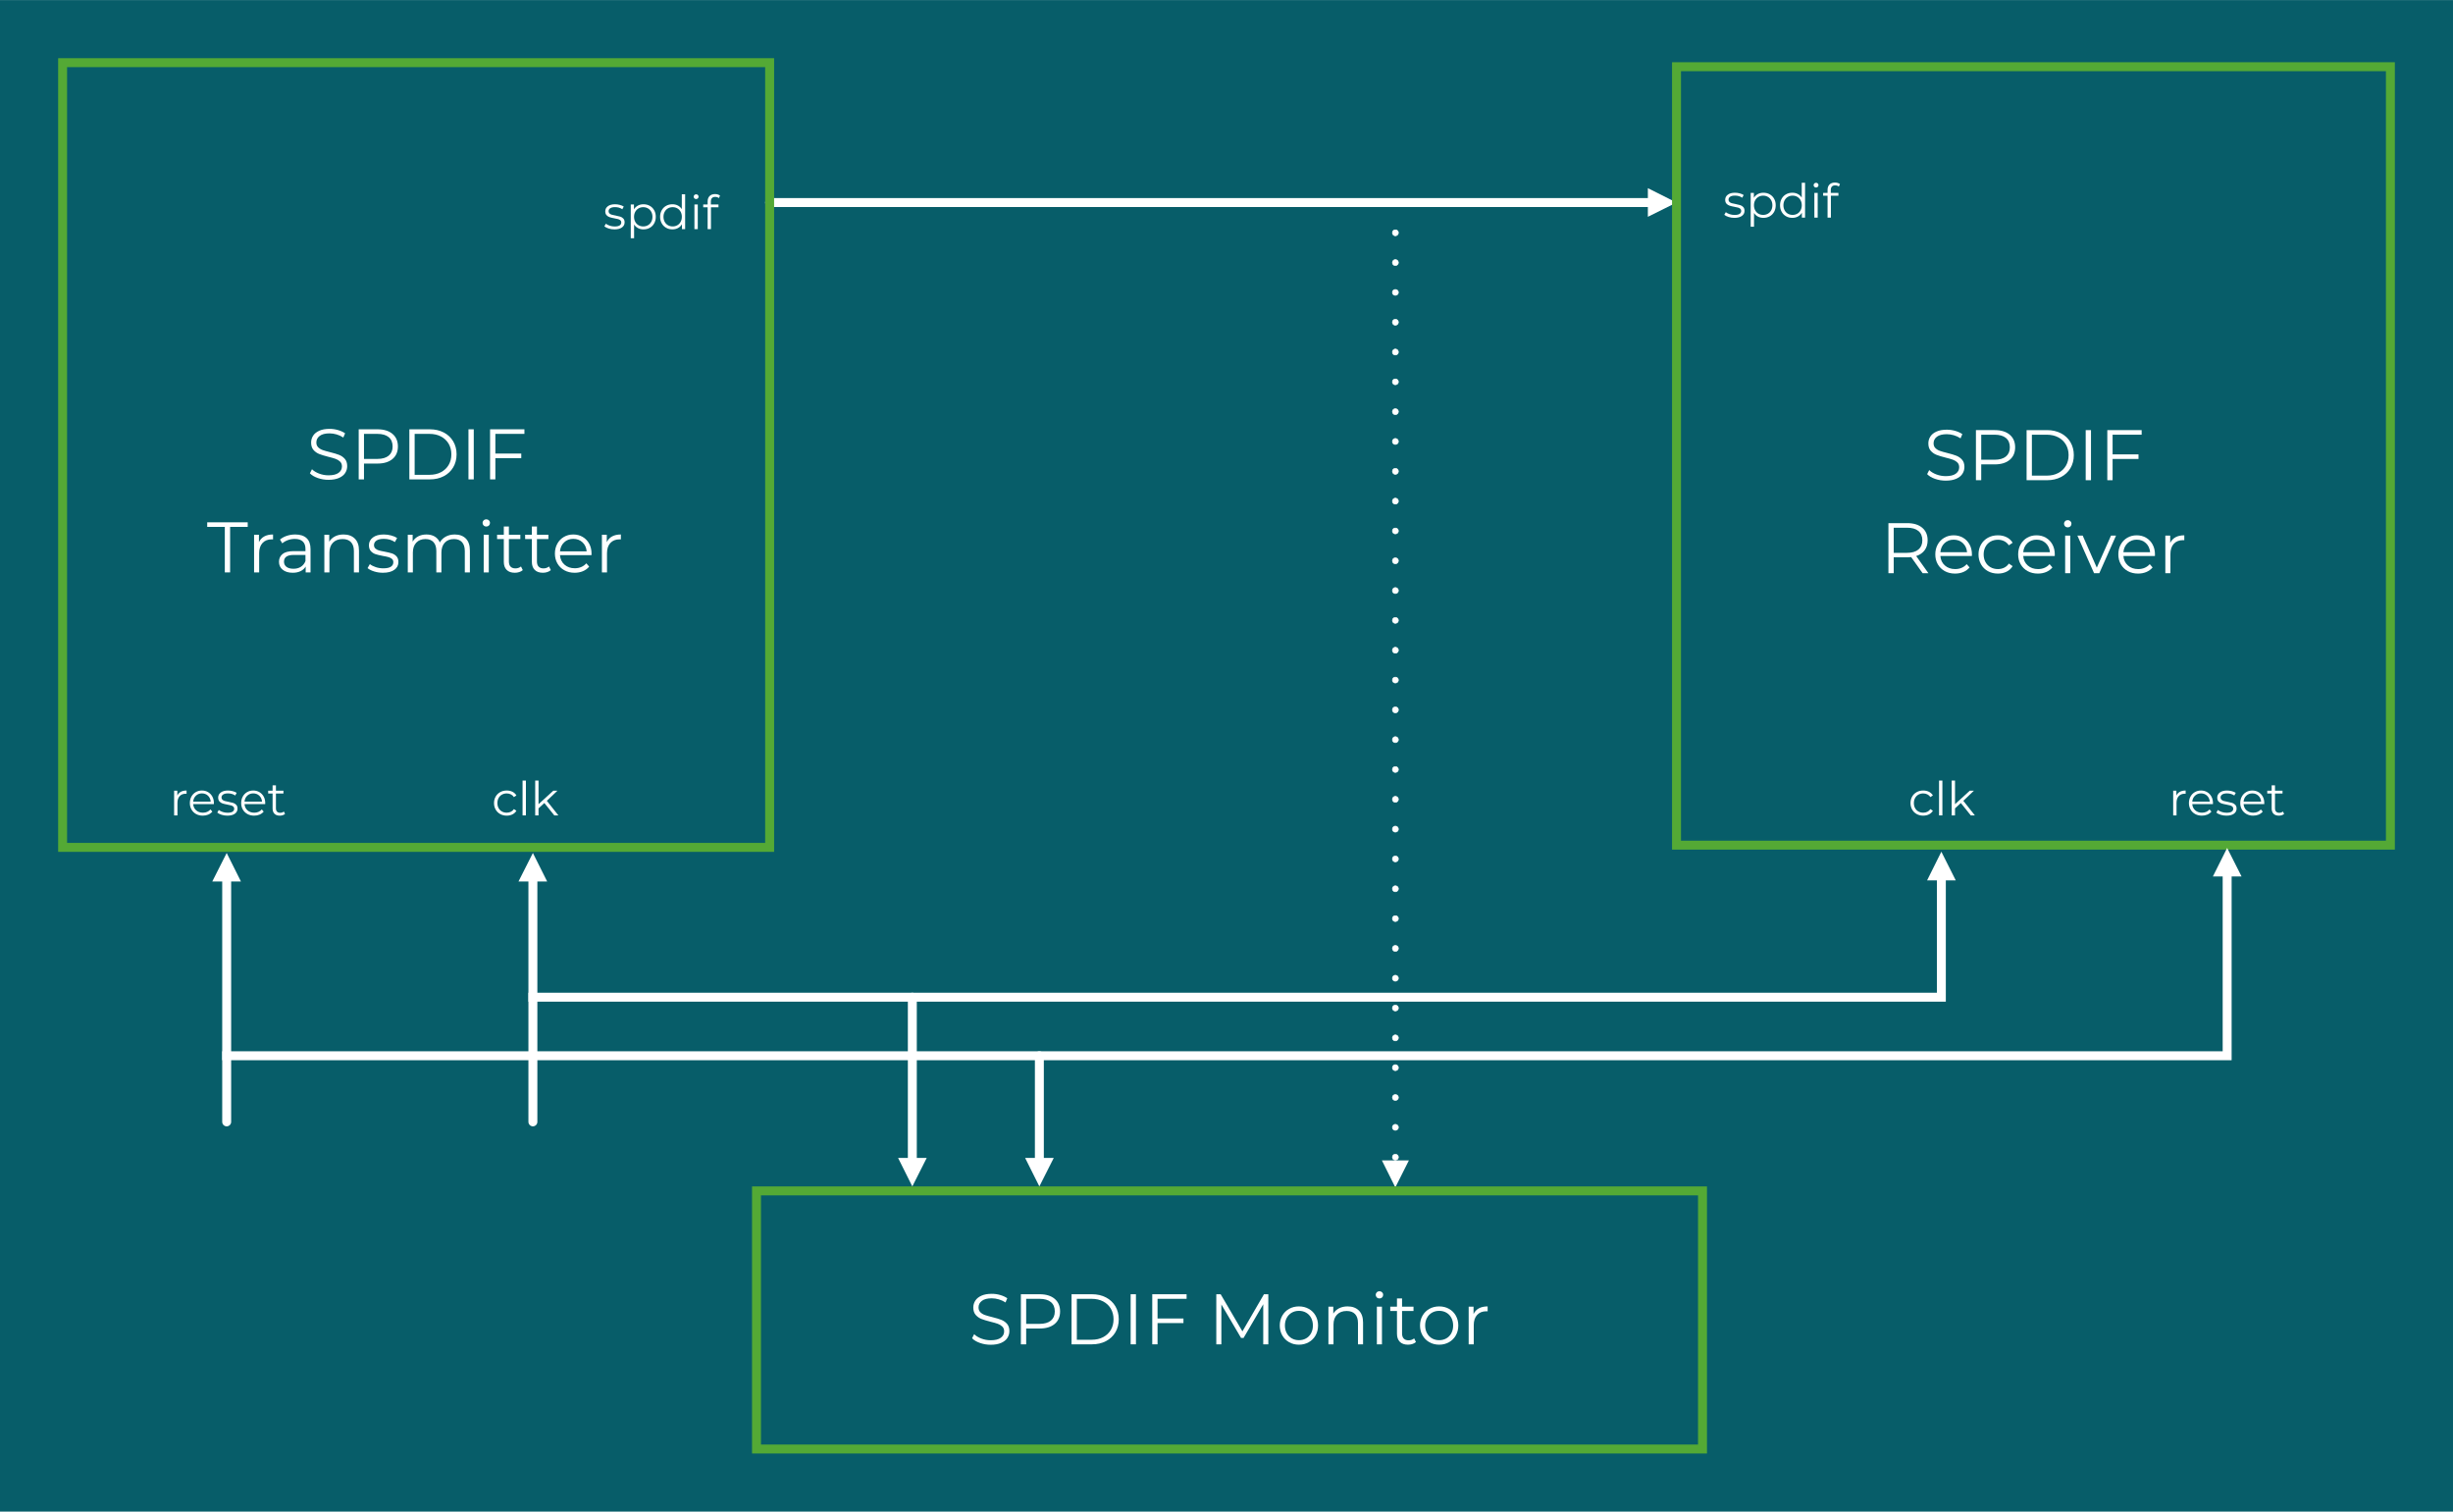 <?xml version="1.0" encoding="UTF-8"?> <svg xmlns="http://www.w3.org/2000/svg" xmlns:xlink="http://www.w3.org/1999/xlink" xmlns:xodm="http://www.corel.com/coreldraw/odm/2003" xml:space="preserve" width="11.912in" height="7.341in" version="1.1" style="shape-rendering:geometricPrecision; text-rendering:geometricPrecision; image-rendering:optimizeQuality; fill-rule:evenodd; clip-rule:evenodd" viewBox="0 0 11958.71 7369.27"> <defs> <style type="text/css"> .str1 {stroke:white;stroke-width:3.01;stroke-linejoin:round;stroke-miterlimit:2.613} .str0 {stroke:white;stroke-width:43.6;stroke-linecap:round;stroke-linejoin:round;stroke-miterlimit:2.613} .str2 {stroke:#54A935;stroke-width:43.6;stroke-linecap:square;stroke-miterlimit:2.613} .str3 {stroke:white;stroke-width:43.6;stroke-linecap:square;stroke-miterlimit:2.613} .fil1 {fill:none} .fil0 {fill:#075D69} .fil2 {fill:white} .fil3 {fill:#FEFFFF;fill-rule:nonzero} </style> </defs> <g id="Layer_x0020_1">  <g id="_2287431678704"> <polygon class="fil0" points="-0,0 -0,7369.27 11958.71,7369.27 11958.71,0 "></polygon> <line class="fil1 str0" x1="3752.09" y1="987.25" x2="8050.6" y2="987.25"></line> <polygon class="fil2" points="8033.57,917.07 8173.24,987.25 8033.57,1056.74 "></polygon> <path class="fil2 str1" d="M6817.39 989.29l0 0c0,8.18 -6.81,14.31 -14.99,14.31 -7.49,0 -14.31,-6.13 -14.31,-14.31l0 0c0,-8.18 6.81,-14.99 14.31,-14.99 8.18,0 14.99,6.81 14.99,14.99l0 0zm0 145.12l0 0c0,8.17 -6.81,14.99 -14.99,14.99 -7.49,0 -14.31,-6.81 -14.31,-14.99l0 0c0,-8.18 6.81,-14.31 14.31,-14.31 8.18,0 14.99,6.13 14.99,14.31l0 0zm0 145.8l0 0c0,7.49 -6.81,14.31 -14.99,14.31 -7.49,0 -14.31,-6.81 -14.31,-14.31l0 0c0,-8.18 6.81,-14.99 14.31,-14.99 8.18,0 14.99,6.81 14.99,14.99l0 0zm0 145.12l0 0c0,8.18 -6.81,14.31 -14.99,14.31 -7.49,0 -14.31,-6.13 -14.31,-14.31l0 0c0,-8.17 6.81,-14.31 14.31,-14.31 8.18,0 14.99,6.13 14.99,14.31l0 0zm0 145.12l0 0c0,8.18 -6.81,14.99 -14.99,14.99 -7.49,0 -14.31,-6.81 -14.31,-14.99l0 0c0,-7.49 6.81,-14.31 14.31,-14.31 8.18,0 14.99,6.81 14.99,14.31l0 0zm0 145.8l0 0c0,8.18 -6.81,14.31 -14.99,14.31 -7.49,0 -14.31,-6.13 -14.31,-14.31l0 0c0,-8.17 6.81,-14.99 14.31,-14.99 8.18,0 14.99,6.81 14.99,14.99l0 0zm0 145.12l0 0c0,8.17 -6.81,14.31 -14.99,14.31 -7.49,0 -14.31,-6.13 -14.31,-14.31l0 0c0,-8.18 6.81,-14.31 14.31,-14.31 8.18,0 14.99,6.13 14.99,14.31l0 0zm0 145.12l0 0c0,8.17 -6.81,14.99 -14.99,14.99 -7.49,0 -14.31,-6.81 -14.31,-14.99l0 0c0,-7.5 6.81,-14.31 14.31,-14.31 8.18,0 14.99,6.81 14.99,14.31l0 0zm0 145.8l0 0c0,8.17 -6.81,14.31 -14.99,14.31 -7.49,0 -14.31,-6.13 -14.31,-14.31l0 0c0,-8.18 6.81,-14.99 14.31,-14.99 8.18,0 14.99,6.81 14.99,14.99l0 0zm0 145.12l0 0c0,8.18 -6.81,14.99 -14.99,14.99 -7.49,0 -14.31,-6.81 -14.31,-14.99l0 0c0,-8.17 6.81,-14.31 14.31,-14.31 8.18,0 14.99,6.13 14.99,14.31l0 0zm0 145.8l0 0c0,7.5 -6.81,14.31 -14.99,14.31 -7.49,0 -14.31,-6.81 -14.31,-14.31l0 0c0,-8.17 6.81,-14.99 14.31,-14.99 8.18,0 14.99,6.81 14.99,14.99l0 0zm0 145.12l0 0c0,8.18 -6.81,14.31 -14.99,14.31 -7.49,0 -14.31,-6.13 -14.31,-14.31l0 0c0,-8.18 6.81,-14.31 14.31,-14.31 8.18,0 14.99,6.13 14.99,14.31l0 0zm0 145.12l0 0c0,8.17 -6.81,14.99 -14.99,14.99 -7.49,0 -14.31,-6.81 -14.31,-14.99l0 0c0,-7.49 6.81,-14.31 14.31,-14.31 8.18,0 14.99,6.81 14.99,14.31l0 0zm0 145.8l0 0c0,8.17 -6.81,14.31 -14.99,14.31 -7.49,0 -14.31,-6.13 -14.31,-14.31l0 0c0,-8.18 6.81,-14.99 14.31,-14.99 8.18,0 14.99,6.81 14.99,14.99l0 0zm0 145.12l0 0c0,8.18 -6.81,14.31 -14.99,14.31 -7.49,0 -14.31,-6.13 -14.31,-14.31l0 0c0,-8.17 6.81,-14.31 14.31,-14.31 8.18,0 14.99,6.13 14.99,14.31l0 0zm0 145.12l0 0.68c0,7.49 -6.81,14.31 -14.99,14.31 -7.49,0 -14.31,-6.81 -14.31,-14.31l0 -0.68c0,-7.49 6.81,-14.31 14.31,-14.31 8.18,0 14.99,6.81 14.99,14.31l0 0zm0 145.8l0 0c0,8.18 -6.81,14.31 -14.99,14.31 -7.49,0 -14.31,-6.13 -14.31,-14.31l0 0c0,-8.17 6.81,-14.31 14.31,-14.31 8.18,0 14.99,6.13 14.99,14.31l0 0zm0 145.12l0 0c0,8.18 -6.81,14.99 -14.99,14.99 -7.49,0 -14.31,-6.81 -14.31,-14.99l0 0c0,-8.18 6.81,-14.31 14.31,-14.31 8.18,0 14.99,6.13 14.99,14.31l0 0zm0 145.8l0 0c0,7.49 -6.81,14.31 -14.99,14.31 -7.49,0 -14.31,-6.81 -14.31,-14.31l0 0c0,-8.18 6.81,-14.99 14.31,-14.99 8.18,0 14.99,6.81 14.99,14.99l0 0zm0 145.12l0 0c0,8.17 -6.81,14.31 -14.99,14.31 -7.49,0 -14.31,-6.13 -14.31,-14.31l0 0c0,-8.18 6.81,-14.31 14.31,-14.31 8.18,0 14.99,6.13 14.99,14.31l0 0zm0 145.12l0 0c0,8.18 -6.81,14.99 -14.99,14.99 -7.49,0 -14.31,-6.81 -14.31,-14.99l0 0c0,-7.49 6.81,-14.31 14.31,-14.31 8.18,0 14.99,6.81 14.99,14.31l0 0zm0 145.8l0 0c0,8.18 -6.81,14.31 -14.99,14.31 -7.49,0 -14.31,-6.13 -14.31,-14.31l0 0c0,-8.17 6.81,-14.99 14.31,-14.99 8.18,0 14.99,6.81 14.99,14.99l0 0zm0 145.12l0 0c0,8.18 -6.81,14.31 -14.99,14.31 -7.49,0 -14.31,-6.13 -14.31,-14.31l0 0c0,-8.17 6.81,-14.31 14.31,-14.31 8.18,0 14.99,6.13 14.99,14.31l0 0zm0 145.12l0 0.68c0,7.49 -6.81,14.31 -14.99,14.31 -7.49,0 -14.31,-6.81 -14.31,-14.31l0 -0.68c0,-7.49 6.81,-14.31 14.31,-14.31 8.18,0 14.99,6.81 14.99,14.31l0 0zm0 145.8l0 0c0,8.17 -6.81,14.31 -14.99,14.31 -7.49,0 -14.31,-6.13 -14.31,-14.31l0 0c0,-8.18 6.81,-14.31 14.31,-14.31 8.18,0 14.99,6.13 14.99,14.31l0 0zm0 145.12l0 0c0,8.17 -6.81,14.99 -14.99,14.99 -7.49,0 -14.31,-6.81 -14.31,-14.99l0 0c0,-8.18 6.81,-14.31 14.31,-14.31 8.18,0 14.99,6.13 14.99,14.31l0 0zm0 145.8l0 0c0,7.49 -6.81,14.31 -14.99,14.31 -7.49,0 -14.31,-6.81 -14.31,-14.31l0 0c0,-8.18 6.81,-14.99 14.31,-14.99 8.18,0 14.99,6.81 14.99,14.99l0 0zm0 145.12l0 0c0,8.18 -6.81,14.31 -14.99,14.31 -7.49,0 -14.31,-6.13 -14.31,-14.31l0 0c0,-8.17 6.81,-14.31 14.31,-14.31 8.18,0 14.99,6.13 14.99,14.31l0 0zm0 145.12l0 0c0,8.18 -6.81,14.99 -14.99,14.99 -7.49,0 -14.31,-6.81 -14.31,-14.99l0 0c0,-7.49 6.81,-14.31 14.31,-14.31 8.18,0 14.99,6.81 14.99,14.31l0 0zm0 145.8l0 0c0,8.18 -6.81,14.31 -14.99,14.31 -7.49,0 -14.31,-6.13 -14.31,-14.31l0 0c0,-8.18 6.81,-14.99 14.31,-14.99 8.18,0 14.99,6.81 14.99,14.99l0 0zm0 145.12l0 0c0,8.17 -6.81,14.31 -14.99,14.31 -7.49,0 -14.31,-6.13 -14.31,-14.31l0 0c0,-8.18 6.81,-14.31 14.31,-14.31 8.18,0 14.99,6.13 14.99,14.31l0 0zm0 145.12l0 0.68c0,7.49 -6.81,14.31 -14.99,14.31 -7.49,0 -14.31,-6.81 -14.31,-14.31l0 -0.68c0,-7.49 6.81,-14.31 14.31,-14.31 8.18,0 14.99,6.81 14.99,14.31l0 0zm0 145.81l0 0c0,8.17 -6.81,14.31 -14.99,14.31 -7.49,0 -14.31,-6.13 -14.31,-14.31l0 0c0,-8.18 6.81,-14.31 14.31,-14.31 8.18,0 14.99,6.13 14.99,14.31l0 0z"></path> <polygon class="fil2" points="6868.49,5657.08 6802.4,5788.58 6736.99,5657.08 "></polygon> <path class="fil3" d="M2470.43 3976.22c-11.9,0 -22.55,-2.6 -31.94,-7.79 -9.39,-5.19 -16.75,-12.47 -22.09,-21.86 -5.34,-9.39 -8.02,-19.96 -8.02,-31.71 0,-11.75 2.67,-22.28 8.02,-31.59 5.34,-9.31 12.7,-16.56 22.09,-21.75 9.39,-5.19 20.03,-7.79 31.94,-7.79 10.38,0 19.65,2.02 27.81,6.07 8.17,4.05 14.61,9.96 19.34,17.74l-12.13 8.24c-3.97,-5.95 -9,-10.41 -15.11,-13.39 -6.11,-2.98 -12.75,-4.47 -19.92,-4.47 -8.7,0 -16.52,1.95 -23.47,5.84 -6.94,3.89 -12.36,9.43 -16.25,16.6 -3.89,7.17 -5.84,15.34 -5.84,24.49 0,9.31 1.94,17.51 5.84,24.61 3.89,7.1 9.31,12.59 16.25,16.49 6.94,3.89 14.77,5.84 23.47,5.84 7.17,0 13.81,-1.45 19.92,-4.35 6.1,-2.9 11.14,-7.32 15.11,-13.28l12.13 8.24c-4.73,7.78 -11.22,13.7 -19.46,17.74 -8.24,4.04 -17.47,6.07 -27.7,6.07z"></path> <polygon id="_1" class="fil3" points="2547.58,3805.21 2563.83,3805.21 2563.83,3975.07 2547.58,3975.07 "></polygon> <polygon id="_2" class="fil3" points="2653.8,3914.63 2625.41,3940.73 2625.41,3975.07 2609.16,3975.07 2609.16,3805.21 2625.41,3805.21 2625.41,3920.36 2697.29,3854.66 2717.44,3854.66 2665.93,3903.87 2722.25,3975.07 2702.33,3975.07 "></polygon> <path class="fil3" d="M9375.99 3976.22c-11.9,0 -22.55,-2.6 -31.94,-7.79 -9.39,-5.19 -16.75,-12.47 -22.09,-21.86 -5.34,-9.39 -8.02,-19.96 -8.02,-31.71 0,-11.75 2.67,-22.28 8.02,-31.59 5.34,-9.31 12.7,-16.56 22.09,-21.75 9.39,-5.19 20.03,-7.79 31.94,-7.79 10.38,0 19.65,2.02 27.81,6.07 8.17,4.05 14.61,9.96 19.34,17.74l-12.13 8.24c-3.97,-5.95 -9,-10.41 -15.11,-13.39 -6.11,-2.98 -12.75,-4.47 -19.92,-4.47 -8.7,0 -16.52,1.95 -23.47,5.84 -6.94,3.89 -12.36,9.43 -16.25,16.6 -3.89,7.17 -5.84,15.34 -5.84,24.49 0,9.31 1.94,17.51 5.84,24.61 3.89,7.1 9.31,12.59 16.25,16.49 6.94,3.89 14.77,5.84 23.47,5.84 7.17,0 13.81,-1.45 19.92,-4.35 6.1,-2.9 11.14,-7.32 15.11,-13.28l12.13 8.24c-4.73,7.78 -11.22,13.7 -19.46,17.74 -8.24,4.04 -17.47,6.07 -27.7,6.07z"></path> <polygon id="_1_0" class="fil3" points="9453.14,3805.21 9469.39,3805.21 9469.39,3975.07 9453.14,3975.07 "></polygon> <polygon id="_2_1" class="fil3" points="9559.36,3914.63 9530.97,3940.73 9530.97,3975.07 9514.72,3975.07 9514.72,3805.21 9530.97,3805.21 9530.97,3920.36 9602.86,3854.66 9623,3854.66 9571.49,3903.87 9627.81,3975.07 9607.89,3975.07 "></polygon> <path class="fil3" d="M10610.2 3878.24c3.81,-8.09 9.5,-14.19 17.05,-18.32 7.55,-4.12 16.9,-6.18 28.04,-6.18l0 15.8 -3.89 -0.23c-12.67,0 -22.59,3.89 -29.76,11.68 -7.17,7.78 -10.76,18.69 -10.76,32.73l0 61.35 -16.25 0 0 -120.41 15.57 0 0 23.58z"></path> <path id="_1_2" class="fil3" d="M10788.3 3919.9l-100.72 0c0.91,12.52 5.72,22.63 14.42,30.33 8.7,7.71 19.69,11.56 32.96,11.56 7.48,0 14.35,-1.34 20.6,-4.01 6.26,-2.67 11.68,-6.6 16.25,-11.79l9.16 10.53c-5.34,6.41 -12.02,11.3 -20.03,14.65 -8.01,3.36 -16.83,5.04 -26.44,5.04 -12.36,0 -23.31,-2.63 -32.85,-7.9 -9.54,-5.26 -16.98,-12.55 -22.32,-21.86 -5.34,-9.31 -8.02,-19.84 -8.02,-31.59 0,-11.75 2.56,-22.28 7.67,-31.59 5.11,-9.31 12.13,-16.56 21.06,-21.75 8.93,-5.19 18.96,-7.79 30.11,-7.79 11.14,0 21.14,2.6 29.99,7.79 8.85,5.19 15.8,12.4 20.83,21.63 5.04,9.23 7.55,19.8 7.55,31.71l-0.23 5.04zm-58.14 -52.19c-11.6,0 -21.33,3.7 -29.19,11.1 -7.86,7.4 -12.32,17.05 -13.39,28.96l85.39 0c-1.07,-11.9 -5.53,-21.56 -13.39,-28.96 -7.86,-7.4 -17.66,-11.1 -29.41,-11.1z"></path> <path id="_2_3" class="fil3" d="M10854 3976.22c-9.77,0 -19.12,-1.41 -28.04,-4.24 -8.93,-2.82 -15.91,-6.37 -20.95,-10.64l7.32 -12.82c5.04,3.97 11.37,7.21 19,9.73 7.63,2.52 15.56,3.78 23.81,3.78 10.99,0 19.12,-1.72 24.38,-5.15 5.26,-3.43 7.9,-8.28 7.9,-14.54 0,-4.42 -1.45,-7.9 -4.35,-10.41 -2.9,-2.52 -6.56,-4.43 -10.99,-5.72 -4.42,-1.3 -10.3,-2.56 -17.62,-3.78 -9.77,-1.83 -17.63,-3.7 -23.58,-5.61 -5.95,-1.91 -11.03,-5.15 -15.22,-9.73 -4.2,-4.58 -6.3,-10.91 -6.3,-19 0,-10.07 4.2,-18.31 12.59,-24.72 8.39,-6.41 20.07,-9.62 35.03,-9.62 7.78,0 15.56,1.03 23.35,3.09 7.78,2.06 14.19,4.77 19.23,8.13l-7.1 13.05c-9.92,-6.87 -21.75,-10.3 -35.48,-10.3 -10.38,0 -18.2,1.83 -23.47,5.49 -5.26,3.66 -7.9,8.47 -7.9,14.42 0,4.58 1.49,8.24 4.46,10.99 2.98,2.75 6.68,4.77 11.1,6.07 4.43,1.3 10.53,2.63 18.32,4 9.62,1.83 17.32,3.66 23.12,5.49 5.8,1.83 10.76,4.96 14.88,9.39 4.12,4.43 6.18,10.53 6.18,18.32 0,10.53 -4.39,18.88 -13.16,25.07 -8.77,6.18 -20.95,9.27 -36.51,9.27z"></path> <path id="_3" class="fil3" d="M11038.51 3919.9l-100.72 0c0.91,12.52 5.72,22.63 14.42,30.33 8.7,7.71 19.69,11.56 32.96,11.56 7.48,0 14.35,-1.34 20.6,-4.01 6.26,-2.67 11.68,-6.6 16.25,-11.79l9.16 10.53c-5.34,6.41 -12.02,11.3 -20.03,14.65 -8.01,3.36 -16.83,5.04 -26.44,5.04 -12.36,0 -23.31,-2.63 -32.85,-7.9 -9.54,-5.26 -16.98,-12.55 -22.32,-21.86 -5.34,-9.31 -8.02,-19.84 -8.02,-31.59 0,-11.75 2.56,-22.28 7.67,-31.59 5.11,-9.31 12.13,-16.56 21.06,-21.75 8.93,-5.19 18.96,-7.79 30.11,-7.79 11.14,0 21.14,2.6 29.99,7.79 8.85,5.19 15.8,12.4 20.83,21.63 5.04,9.23 7.55,19.8 7.55,31.71l-0.23 5.04zm-58.14 -52.19c-11.6,0 -21.33,3.7 -29.19,11.1 -7.86,7.4 -12.32,17.05 -13.39,28.96l85.39 0c-1.07,-11.9 -5.53,-21.56 -13.39,-28.96 -7.86,-7.4 -17.66,-11.1 -29.41,-11.1z"></path> <path id="_4" class="fil3" d="M11135.35 3967.75c-3.05,2.75 -6.83,4.85 -11.33,6.29 -4.5,1.45 -9.2,2.18 -14.08,2.18 -11.3,0 -20,-3.06 -26.1,-9.16 -6.11,-6.11 -9.16,-14.73 -9.16,-25.87l0 -72.8 -21.52 0 0 -13.73 21.52 0 0 -26.33 16.25 0 0 26.33 36.63 0 0 13.73 -36.63 0 0 71.88c0,7.17 1.79,12.63 5.38,16.37 3.58,3.74 8.73,5.61 15.45,5.61 3.36,0 6.6,-0.53 9.73,-1.6 3.13,-1.07 5.84,-2.59 8.13,-4.58l5.72 11.68z"></path> <path class="fil3" d="M864.45 3878.24c3.81,-8.09 9.5,-14.19 17.05,-18.32 7.55,-4.12 16.9,-6.18 28.04,-6.18l0 15.8 -3.89 -0.23c-12.67,0 -22.59,3.89 -29.76,11.68 -7.17,7.78 -10.76,18.69 -10.76,32.73l0 61.35 -16.25 0 0 -120.41 15.57 0 0 23.58z"></path> <path id="_1_4" class="fil3" d="M1042.55 3919.9l-100.72 0c0.91,12.52 5.72,22.63 14.42,30.33 8.7,7.71 19.69,11.56 32.96,11.56 7.48,0 14.35,-1.34 20.6,-4.01 6.26,-2.67 11.68,-6.6 16.25,-11.79l9.16 10.53c-5.34,6.41 -12.02,11.3 -20.03,14.65 -8.01,3.36 -16.83,5.04 -26.44,5.04 -12.36,0 -23.31,-2.63 -32.85,-7.9 -9.54,-5.26 -16.98,-12.55 -22.32,-21.86 -5.34,-9.31 -8.02,-19.84 -8.02,-31.59 0,-11.75 2.56,-22.28 7.67,-31.59 5.11,-9.31 12.13,-16.56 21.06,-21.75 8.93,-5.19 18.96,-7.79 30.11,-7.79 11.14,0 21.14,2.6 29.99,7.79 8.85,5.19 15.8,12.4 20.83,21.63 5.04,9.23 7.55,19.8 7.55,31.71l-0.23 5.04zm-58.14 -52.19c-11.6,0 -21.33,3.7 -29.19,11.1 -7.86,7.4 -12.32,17.05 -13.39,28.96l85.39 0c-1.07,-11.9 -5.53,-21.56 -13.39,-28.96 -7.86,-7.4 -17.66,-11.1 -29.41,-11.1z"></path> <path id="_2_5" class="fil3" d="M1108.26 3976.22c-9.77,0 -19.12,-1.41 -28.04,-4.24 -8.93,-2.82 -15.91,-6.37 -20.95,-10.64l7.32 -12.82c5.04,3.97 11.37,7.21 19,9.73 7.63,2.52 15.56,3.78 23.81,3.78 10.99,0 19.12,-1.72 24.38,-5.15 5.26,-3.43 7.9,-8.28 7.9,-14.54 0,-4.42 -1.45,-7.9 -4.35,-10.41 -2.9,-2.52 -6.56,-4.43 -10.99,-5.72 -4.42,-1.3 -10.3,-2.56 -17.62,-3.78 -9.77,-1.83 -17.63,-3.7 -23.58,-5.61 -5.95,-1.91 -11.03,-5.15 -15.22,-9.73 -4.2,-4.58 -6.3,-10.91 -6.3,-19 0,-10.07 4.2,-18.31 12.59,-24.72 8.39,-6.41 20.07,-9.62 35.03,-9.62 7.78,0 15.56,1.03 23.35,3.09 7.78,2.06 14.19,4.77 19.23,8.13l-7.1 13.05c-9.92,-6.87 -21.75,-10.3 -35.48,-10.3 -10.38,0 -18.2,1.83 -23.47,5.49 -5.26,3.66 -7.9,8.47 -7.9,14.42 0,4.58 1.49,8.24 4.46,10.99 2.98,2.75 6.68,4.77 11.1,6.07 4.43,1.3 10.53,2.63 18.32,4 9.62,1.83 17.32,3.66 23.12,5.49 5.8,1.83 10.76,4.96 14.88,9.39 4.12,4.43 6.18,10.53 6.18,18.32 0,10.53 -4.39,18.88 -13.16,25.07 -8.77,6.18 -20.95,9.27 -36.51,9.27z"></path> <path id="_3_6" class="fil3" d="M1292.77 3919.9l-100.72 0c0.91,12.52 5.72,22.63 14.42,30.33 8.7,7.71 19.69,11.56 32.96,11.56 7.48,0 14.35,-1.34 20.6,-4.01 6.26,-2.67 11.68,-6.6 16.25,-11.79l9.16 10.53c-5.34,6.41 -12.02,11.3 -20.03,14.65 -8.01,3.36 -16.83,5.04 -26.44,5.04 -12.36,0 -23.31,-2.63 -32.85,-7.9 -9.54,-5.26 -16.98,-12.55 -22.32,-21.86 -5.34,-9.31 -8.02,-19.84 -8.02,-31.59 0,-11.75 2.56,-22.28 7.67,-31.59 5.11,-9.31 12.13,-16.56 21.06,-21.75 8.93,-5.19 18.96,-7.79 30.11,-7.79 11.14,0 21.14,2.6 29.99,7.79 8.85,5.19 15.8,12.4 20.83,21.63 5.04,9.23 7.55,19.8 7.55,31.71l-0.23 5.04zm-58.14 -52.19c-11.6,0 -21.33,3.7 -29.19,11.1 -7.86,7.4 -12.32,17.05 -13.39,28.96l85.39 0c-1.07,-11.9 -5.53,-21.56 -13.39,-28.96 -7.86,-7.4 -17.66,-11.1 -29.41,-11.1z"></path> <path id="_4_7" class="fil3" d="M1389.6 3967.75c-3.05,2.75 -6.83,4.85 -11.33,6.29 -4.5,1.45 -9.2,2.18 -14.08,2.18 -11.3,0 -20,-3.06 -26.1,-9.16 -6.11,-6.11 -9.16,-14.73 -9.16,-25.87l0 -72.8 -21.52 0 0 -13.73 21.52 0 0 -26.33 16.25 0 0 26.33 36.63 0 0 13.73 -36.63 0 0 71.88c0,7.17 1.79,12.63 5.38,16.37 3.58,3.74 8.73,5.61 15.45,5.61 3.36,0 6.6,-0.53 9.73,-1.6 3.13,-1.07 5.84,-2.59 8.13,-4.58l5.72 11.68z"></path> <path class="fil3" d="M2995.37 1118.04c-9.77,0 -19.12,-1.41 -28.04,-4.24 -8.93,-2.82 -15.91,-6.37 -20.95,-10.64l7.32 -12.82c5.04,3.97 11.37,7.21 19,9.73 7.63,2.52 15.56,3.78 23.81,3.78 10.99,0 19.12,-1.72 24.38,-5.15 5.26,-3.43 7.9,-8.28 7.9,-14.54 0,-4.42 -1.45,-7.9 -4.35,-10.41 -2.9,-2.52 -6.56,-4.43 -10.99,-5.72 -4.42,-1.3 -10.3,-2.56 -17.62,-3.78 -9.77,-1.83 -17.63,-3.7 -23.58,-5.61 -5.95,-1.91 -11.03,-5.15 -15.22,-9.73 -4.2,-4.58 -6.3,-10.91 -6.3,-19 0,-10.07 4.2,-18.31 12.59,-24.72 8.39,-6.41 20.07,-9.62 35.03,-9.62 7.78,0 15.56,1.03 23.35,3.09 7.78,2.06 14.19,4.77 19.23,8.13l-7.1 13.05c-9.92,-6.87 -21.75,-10.3 -35.48,-10.3 -10.38,0 -18.2,1.83 -23.47,5.49 -5.26,3.66 -7.9,8.47 -7.9,14.42 0,4.58 1.49,8.24 4.46,10.99 2.98,2.75 6.68,4.77 11.1,6.07 4.43,1.3 10.53,2.63 18.32,4 9.62,1.83 17.32,3.66 23.12,5.49 5.8,1.83 10.76,4.96 14.88,9.39 4.12,4.43 6.18,10.53 6.18,18.32 0,10.53 -4.39,18.88 -13.16,25.07 -8.77,6.18 -20.95,9.27 -36.51,9.27z"></path> <path id="_1_8" class="fil3" d="M3137.07 995.56c11.3,0 21.52,2.56 30.68,7.67 9.15,5.11 16.33,12.32 21.52,21.63 5.19,9.31 7.78,19.92 7.78,31.82 0,12.05 -2.59,22.74 -7.78,32.05 -5.19,9.31 -12.32,16.52 -21.4,21.63 -9.08,5.11 -19.35,7.67 -30.79,7.67 -9.77,0 -18.58,-2.02 -26.44,-6.07 -7.86,-4.05 -14.31,-9.96 -19.35,-17.74l0 67.07 -16.25 0 0 -164.82 15.57 0 0 23.81c4.88,-7.94 11.33,-14.04 19.34,-18.32 8.01,-4.27 17.05,-6.41 27.13,-6.41zm-1.14 108.05c8.39,0 16.02,-1.95 22.89,-5.84 6.87,-3.89 12.25,-9.43 16.14,-16.6 3.89,-7.17 5.84,-15.34 5.84,-24.49 0,-9.16 -1.94,-17.28 -5.84,-24.38 -3.89,-7.1 -9.27,-12.63 -16.14,-16.6 -6.87,-3.97 -14.5,-5.95 -22.89,-5.95 -8.55,0 -16.22,1.98 -23.01,5.95 -6.79,3.97 -12.13,9.5 -16.03,16.6 -3.89,7.09 -5.84,15.22 -5.84,24.38 0,9.16 1.95,17.32 5.84,24.49 3.89,7.17 9.24,12.71 16.03,16.6 6.79,3.89 14.46,5.84 23.01,5.84z"></path> <path id="_2_9" class="fil3" d="M3340.13 947.03l0 169.86 -15.57 0 0 -23.81c-4.89,8.09 -11.33,14.27 -19.34,18.54 -8.01,4.27 -17.05,6.41 -27.13,6.41 -11.29,0 -21.52,-2.6 -30.67,-7.79 -9.16,-5.19 -16.33,-12.44 -21.52,-21.75 -5.19,-9.31 -7.79,-19.92 -7.79,-31.82 0,-11.9 2.6,-22.51 7.79,-31.82 5.19,-9.31 12.36,-16.52 21.52,-21.63 9.16,-5.11 19.38,-7.67 30.67,-7.67 9.77,0 18.58,2.02 26.44,6.07 7.86,4.05 14.31,9.96 19.34,17.74l0 -72.34 16.26 0zm-60.67 156.59c8.39,0 15.99,-1.95 22.78,-5.84 6.79,-3.89 12.13,-9.43 16.02,-16.6 3.89,-7.17 5.84,-15.34 5.84,-24.49 0,-9.16 -1.94,-17.32 -5.84,-24.49 -3.89,-7.17 -9.23,-12.71 -16.02,-16.6 -6.79,-3.89 -14.38,-5.84 -22.78,-5.84 -8.55,0 -16.22,1.95 -23.01,5.84 -6.79,3.89 -12.13,9.43 -16.02,16.6 -3.89,7.17 -5.84,15.34 -5.84,24.49 0,9.16 1.94,17.32 5.84,24.49 3.89,7.17 9.23,12.71 16.02,16.6 6.79,3.89 14.46,5.84 23.01,5.84z"></path> <path id="_3_10" class="fil3" d="M3385.45 996.48l16.25 0 0 120.41 -16.25 0 0 -120.41zm8.24 -26.33c-3.36,0 -6.18,-1.14 -8.47,-3.43 -2.29,-2.29 -3.43,-5.04 -3.43,-8.24 0,-3.05 1.15,-5.72 3.43,-8.01 2.29,-2.29 5.11,-3.43 8.47,-3.43 3.36,0 6.18,1.11 8.47,3.32 2.29,2.21 3.43,4.85 3.43,7.9 0,3.36 -1.15,6.18 -3.43,8.47 -2.29,2.29 -5.11,3.43 -8.47,3.43z"></path> <path id="_4_11" class="fil3" d="M3486.86 959.63c-7.02,0 -12.32,1.91 -15.91,5.72 -3.59,3.81 -5.38,9.46 -5.38,16.94l0 14.19 37.09 0 0 13.73 -36.63 0 0 106.68 -16.25 0 0 -106.68 -21.52 0 0 -13.73 21.52 0 0 -14.88c0,-10.99 3.17,-19.69 9.5,-26.1 6.33,-6.41 15.3,-9.61 26.9,-9.61 4.58,0 9.01,0.65 13.28,1.94 4.27,1.3 7.86,3.17 10.76,5.61l-5.49 12.13c-4.73,-3.97 -10.68,-5.95 -17.86,-5.95z"></path> <path class="fil3" d="M8455.17 1061.85c-9.77,0 -19.12,-1.41 -28.04,-4.24 -8.93,-2.82 -15.91,-6.37 -20.95,-10.64l7.32 -12.82c5.04,3.97 11.37,7.21 19,9.73 7.63,2.52 15.56,3.78 23.81,3.78 10.99,0 19.12,-1.72 24.38,-5.15 5.26,-3.43 7.9,-8.28 7.9,-14.54 0,-4.42 -1.45,-7.9 -4.35,-10.41 -2.9,-2.52 -6.56,-4.43 -10.99,-5.72 -4.42,-1.3 -10.3,-2.56 -17.62,-3.78 -9.77,-1.83 -17.63,-3.7 -23.58,-5.61 -5.95,-1.91 -11.03,-5.15 -15.22,-9.73 -4.2,-4.58 -6.3,-10.91 -6.3,-19 0,-10.07 4.2,-18.31 12.59,-24.72 8.39,-6.41 20.07,-9.62 35.03,-9.62 7.78,0 15.56,1.03 23.35,3.09 7.78,2.06 14.19,4.77 19.23,8.13l-7.1 13.05c-9.92,-6.87 -21.75,-10.3 -35.48,-10.3 -10.38,0 -18.2,1.83 -23.47,5.49 -5.26,3.66 -7.9,8.47 -7.9,14.42 0,4.58 1.49,8.24 4.46,10.99 2.98,2.75 6.68,4.77 11.1,6.07 4.43,1.3 10.53,2.63 18.32,4 9.62,1.83 17.32,3.66 23.12,5.49 5.8,1.83 10.76,4.96 14.88,9.39 4.12,4.43 6.18,10.53 6.18,18.32 0,10.53 -4.39,18.88 -13.16,25.07 -8.77,6.18 -20.95,9.27 -36.51,9.27z"></path> <path id="_1_12" class="fil3" d="M8596.87 939.37c11.3,0 21.52,2.56 30.68,7.67 9.15,5.11 16.33,12.32 21.52,21.63 5.19,9.31 7.78,19.92 7.78,31.82 0,12.05 -2.59,22.74 -7.78,32.05 -5.19,9.31 -12.32,16.52 -21.4,21.63 -9.08,5.11 -19.35,7.67 -30.79,7.67 -9.77,0 -18.58,-2.02 -26.44,-6.07 -7.86,-4.05 -14.31,-9.96 -19.35,-17.74l0 67.07 -16.25 0 0 -164.82 15.57 0 0 23.81c4.88,-7.94 11.33,-14.04 19.34,-18.32 8.01,-4.27 17.05,-6.41 27.13,-6.41zm-1.14 108.05c8.39,0 16.02,-1.95 22.89,-5.84 6.87,-3.89 12.25,-9.43 16.14,-16.6 3.89,-7.17 5.84,-15.34 5.84,-24.49 0,-9.16 -1.94,-17.28 -5.84,-24.38 -3.89,-7.1 -9.27,-12.63 -16.14,-16.6 -6.87,-3.97 -14.5,-5.95 -22.89,-5.95 -8.55,0 -16.22,1.98 -23.01,5.95 -6.79,3.97 -12.13,9.5 -16.03,16.6 -3.89,7.09 -5.84,15.22 -5.84,24.38 0,9.16 1.95,17.32 5.84,24.49 3.89,7.17 9.24,12.71 16.03,16.6 6.79,3.89 14.46,5.84 23.01,5.84z"></path> <path id="_2_13" class="fil3" d="M8799.93 890.84l0 169.86 -15.57 0 0 -23.81c-4.89,8.09 -11.33,14.27 -19.34,18.54 -8.01,4.27 -17.05,6.41 -27.13,6.41 -11.29,0 -21.52,-2.6 -30.67,-7.79 -9.16,-5.19 -16.33,-12.44 -21.52,-21.75 -5.19,-9.31 -7.79,-19.92 -7.79,-31.82 0,-11.9 2.6,-22.51 7.79,-31.82 5.19,-9.31 12.36,-16.52 21.52,-21.63 9.16,-5.11 19.38,-7.67 30.67,-7.67 9.77,0 18.58,2.02 26.44,6.07 7.86,4.05 14.31,9.96 19.34,17.74l0 -72.34 16.26 0zm-60.67 156.59c8.39,0 15.99,-1.95 22.78,-5.84 6.79,-3.89 12.13,-9.43 16.02,-16.6 3.89,-7.17 5.84,-15.34 5.84,-24.49 0,-9.16 -1.94,-17.32 -5.84,-24.49 -3.89,-7.17 -9.23,-12.71 -16.02,-16.6 -6.79,-3.89 -14.38,-5.84 -22.78,-5.84 -8.55,0 -16.22,1.95 -23.01,5.84 -6.79,3.89 -12.13,9.43 -16.02,16.6 -3.89,7.17 -5.84,15.34 -5.84,24.49 0,9.16 1.94,17.32 5.84,24.49 3.89,7.17 9.23,12.71 16.02,16.6 6.79,3.89 14.46,5.84 23.01,5.84z"></path> <path id="_3_14" class="fil3" d="M8845.26 940.29l16.25 0 0 120.41 -16.25 0 0 -120.41zm8.24 -26.33c-3.36,0 -6.18,-1.14 -8.47,-3.43 -2.29,-2.29 -3.43,-5.04 -3.43,-8.24 0,-3.05 1.15,-5.72 3.43,-8.01 2.29,-2.29 5.11,-3.43 8.47,-3.43 3.36,0 6.18,1.11 8.47,3.32 2.29,2.21 3.43,4.85 3.43,7.9 0,3.36 -1.15,6.18 -3.43,8.47 -2.29,2.29 -5.11,3.43 -8.47,3.43z"></path> <path id="_4_15" class="fil3" d="M8946.67 903.43c-7.02,0 -12.32,1.91 -15.91,5.72 -3.59,3.81 -5.38,9.46 -5.38,16.94l0 14.19 37.09 0 0 13.73 -36.63 0 0 106.68 -16.25 0 0 -106.68 -21.52 0 0 -13.73 21.52 0 0 -14.88c0,-10.99 3.17,-19.69 9.5,-26.1 6.33,-6.41 15.3,-9.61 26.9,-9.61 4.58,0 9.01,0.65 13.28,1.94 4.27,1.3 7.86,3.17 10.76,5.61l-5.49 12.13c-4.73,-3.97 -10.68,-5.95 -17.86,-5.95z"></path> <polygon class="fil1 str2" points="305.24,4130.91 3752.09,4130.91 3752.09,305.24 305.24,305.24 "></polygon> <path class="fil3" d="M1601.48 2338.95c-18.14,0 -35.52,-2.91 -52.15,-8.72 -16.63,-5.81 -29.48,-13.49 -38.55,-23.02l10.12 -19.88c8.84,8.84 20.58,15.99 35.23,21.45 14.65,5.47 29.77,8.2 45.35,8.2 21.86,0 38.26,-4.01 49.18,-12.04 10.93,-8.02 16.4,-18.43 16.4,-31.22 0,-9.77 -2.97,-17.56 -8.9,-23.37 -5.93,-5.81 -13.2,-10.29 -21.8,-13.43 -8.6,-3.14 -20.58,-6.57 -35.93,-10.29 -18.37,-4.65 -33.02,-9.13 -43.95,-13.43 -10.93,-4.3 -20.29,-10.87 -28.08,-19.71 -7.79,-8.84 -11.68,-20.81 -11.68,-35.93 0,-12.32 3.25,-23.54 9.77,-33.66 6.51,-10.11 16.51,-18.2 30,-24.24 13.49,-6.05 30.23,-9.07 50.24,-9.07 13.95,0 27.62,1.92 40.99,5.76 13.37,3.84 24.94,9.13 34.71,15.87l-8.72 20.58c-10.23,-6.74 -21.17,-11.8 -32.79,-15.17 -11.63,-3.38 -23.02,-5.06 -34.18,-5.06 -21.4,0 -37.5,4.13 -48.31,12.38 -10.81,8.26 -16.22,18.9 -16.22,31.92 0,9.77 2.96,17.62 8.89,23.54 5.93,5.93 13.37,10.47 22.33,13.61 8.95,3.14 20.99,6.57 36.11,10.29 17.9,4.42 32.38,8.78 43.43,13.08 11.05,4.3 20.41,10.81 28.08,19.54 7.68,8.72 11.51,20.52 11.51,35.41 0,12.32 -3.32,23.54 -9.94,33.66 -6.63,10.12 -16.8,18.14 -30.52,24.07 -13.72,5.93 -30.58,8.9 -50.58,8.9z"></path> <path id="_1_16" class="fil3" d="M1840.09 2092.67c31.16,0 55.58,7.44 73.25,22.33 17.68,14.88 26.51,35.35 26.51,61.39 0,26.05 -8.84,46.46 -26.51,61.22 -17.67,14.77 -42.09,22.15 -73.25,22.15l-65.58 0 0 77.09 -25.81 0 0 -244.19 91.4 0zm-0.7 144.42c24.19,0 42.67,-5.29 55.47,-15.87 12.79,-10.58 19.18,-25.52 19.18,-44.83 0,-19.77 -6.39,-34.94 -19.18,-45.52 -12.79,-10.58 -31.28,-15.87 -55.47,-15.87l-64.88 0 0 122.09 64.88 0z"></path> <path id="_2_17" class="fil3" d="M1995.67 2092.67l99.42 0c25.81,0 48.6,5.17 68.37,15.53 19.77,10.35 35.12,24.77 46.05,43.26 10.93,18.49 16.39,39.59 16.39,63.31 0,23.72 -5.47,44.82 -16.39,63.31 -10.93,18.49 -26.28,32.91 -46.05,43.26 -19.77,10.35 -42.56,15.53 -68.37,15.53l-99.42 0 0 -244.19zm98.02 221.86c21.39,0 40.12,-4.24 56.16,-12.73 16.05,-8.49 28.49,-20.23 37.32,-35.23 8.84,-15 13.26,-32.27 13.26,-51.8 0,-19.54 -4.42,-36.8 -13.26,-51.8 -8.84,-15 -21.28,-26.74 -37.32,-35.23 -16.05,-8.49 -34.77,-12.73 -56.16,-12.73l-72.21 0 0 199.53 72.21 0z"></path> <polygon id="_3_18" class="fil3" points="2283.81,2092.67 2309.63,2092.67 2309.63,2336.86 2283.81,2336.86 "></polygon> <polygon id="_4_19" class="fil3" points="2414.98,2115 2414.98,2210.93 2541.26,2210.93 2541.26,2233.25 2414.98,2233.25 2414.98,2336.86 2389.16,2336.86 2389.16,2092.67 2556.6,2092.67 2556.6,2115 "></polygon> <polygon class="fil3" points="1096.01,2568.49 1010.2,2568.49 1010.2,2546.16 1207.64,2546.16 1207.64,2568.49 1121.82,2568.49 1121.82,2790.35 1096.01,2790.35 "></polygon> <path id="_1_20" class="fil3" d="M1262.41 2642.79c5.81,-12.32 14.48,-21.63 25.99,-27.91 11.51,-6.28 25.75,-9.42 42.73,-9.42l0 24.07 -5.93 -0.35c-19.3,0 -34.42,5.93 -45.35,17.79 -10.93,11.86 -16.39,28.49 -16.39,49.88l0 93.49 -24.77 0 0 -183.49 23.72 0 0 35.93z"></path> <path id="_2_21" class="fil3" d="M1439.62 2605.46c23.95,0 42.32,5.99 55.12,17.97 12.79,11.98 19.18,29.71 19.18,53.2l0 113.72 -23.72 0 0 -28.6c-5.58,9.53 -13.78,16.98 -24.59,22.32 -10.81,5.35 -23.66,8.02 -38.55,8.02 -20.47,0 -36.75,-4.88 -48.84,-14.65 -12.09,-9.77 -18.14,-22.67 -18.14,-38.72 0,-15.58 5.64,-28.14 16.92,-37.68 11.28,-9.53 29.24,-14.3 53.9,-14.3l58.25 0 0 -11.17c0,-15.81 -4.41,-27.85 -13.25,-36.1 -8.84,-8.26 -21.75,-12.39 -38.72,-12.39 -11.63,0 -22.79,1.92 -33.49,5.76 -10.7,3.83 -19.88,9.13 -27.56,15.87l-11.16 -18.49c9.3,-7.91 20.47,-14.01 33.49,-18.32 13.02,-4.3 26.74,-6.45 41.16,-6.45zm-8.72 167.1c13.95,0 25.93,-3.2 35.93,-9.59 10,-6.4 17.44,-15.64 22.32,-27.73l0 -30 -57.55 0c-31.4,0 -47.1,10.93 -47.1,32.79 0,10.7 4.07,19.13 12.21,25.29 8.14,6.16 19.53,9.24 34.18,9.24z"></path> <path id="_3_22" class="fil3" d="M1674.74 2605.46c23.03,0 41.34,6.69 54.94,20.06 13.61,13.37 20.41,32.85 20.41,58.43l0 106.39 -24.77 0 0 -103.95c0,-19.07 -4.77,-33.61 -14.3,-43.61 -9.53,-10 -23.14,-15 -40.81,-15 -19.77,0 -35.41,5.87 -46.92,17.62 -11.51,11.74 -17.27,27.96 -17.27,48.66l0 96.28 -24.77 0 0 -183.49 23.72 0 0 33.84c6.75,-11.16 16.11,-19.83 28.08,-25.99 11.98,-6.16 25.87,-9.24 41.69,-9.24z"></path> <path id="_4_23" class="fil3" d="M1866.6 2792.09c-14.88,0 -29.13,-2.15 -42.73,-6.45 -13.61,-4.3 -24.25,-9.71 -31.92,-16.22l11.16 -19.53c7.68,6.05 17.33,10.99 28.96,14.83 11.63,3.84 23.72,5.75 36.28,5.75 16.74,0 29.13,-2.62 37.15,-7.85 8.02,-5.23 12.04,-12.62 12.04,-22.15 0,-6.75 -2.21,-12.04 -6.63,-15.87 -4.42,-3.84 -10,-6.74 -16.74,-8.72 -6.74,-1.98 -15.7,-3.89 -26.86,-5.75 -14.88,-2.79 -26.86,-5.64 -35.93,-8.55 -9.07,-2.91 -16.8,-7.85 -23.2,-14.83 -6.39,-6.98 -9.59,-16.63 -9.59,-28.96 0,-15.35 6.39,-27.91 19.18,-37.67 12.79,-9.77 30.58,-14.65 53.37,-14.65 11.86,0 23.72,1.57 35.58,4.71 11.86,3.14 21.63,7.26 29.3,12.38l-10.81 19.88c-15.12,-10.47 -33.14,-15.7 -54.07,-15.7 -15.81,0 -27.73,2.79 -35.76,8.37 -8.02,5.58 -12.04,12.91 -12.04,21.98 0,6.98 2.27,12.56 6.8,16.74 4.54,4.19 10.17,7.27 16.92,9.24 6.74,1.98 16.05,4.01 27.91,6.11 14.65,2.79 26.39,5.58 35.23,8.37 8.84,2.79 16.39,7.56 22.67,14.3 6.28,6.74 9.42,16.04 9.42,27.9 0,16.05 -6.69,28.78 -20.06,38.2 -13.37,9.42 -31.92,14.13 -55.64,14.13z"></path> <path id="_5" class="fil3" d="M2216.83 2605.46c23.02,0 41.11,6.63 54.25,19.88 13.14,13.26 19.71,32.79 19.71,58.61l0 106.39 -24.77 0 0 -103.95c0,-19.07 -4.59,-33.61 -13.78,-43.61 -9.19,-10 -22.15,-15 -38.9,-15 -19.07,0 -34.07,5.87 -45,17.62 -10.93,11.74 -16.39,27.96 -16.39,48.66l0 96.28 -24.77 0 0 -103.95c0,-19.07 -4.59,-33.61 -13.78,-43.61 -9.19,-10 -22.27,-15 -39.24,-15 -18.84,0 -33.78,5.87 -44.82,17.62 -11.05,11.74 -16.57,27.96 -16.57,48.66l0 96.28 -24.77 0 0 -183.49 23.72 0 0 33.49c6.51,-11.16 15.58,-19.77 27.21,-25.81 11.63,-6.05 25,-9.07 40.12,-9.07 15.35,0 28.66,3.26 39.94,9.77 11.28,6.51 19.71,16.17 25.29,28.96 6.75,-12.09 16.45,-21.57 29.13,-28.43 12.68,-6.86 27.15,-10.29 43.43,-10.29z"></path> <path id="_6" class="fil3" d="M2358.11 2606.86l24.77 0 0 183.49 -24.77 0 0 -183.49zm12.56 -40.12c-5.11,0 -9.42,-1.74 -12.91,-5.23 -3.49,-3.49 -5.23,-7.67 -5.23,-12.56 0,-4.65 1.74,-8.72 5.23,-12.21 3.49,-3.49 7.79,-5.23 12.91,-5.23 5.12,0 9.42,1.69 12.91,5.06 3.49,3.37 5.23,7.38 5.23,12.04 0,5.11 -1.75,9.42 -5.23,12.9 -3.49,3.49 -7.79,5.23 -12.91,5.23z"></path> <path id="_7" class="fil3" d="M2548.58 2779.18c-4.65,4.19 -10.41,7.38 -17.27,9.59 -6.86,2.21 -14.01,3.31 -21.45,3.31 -17.21,0 -30.47,-4.65 -39.77,-13.95 -9.3,-9.3 -13.95,-22.44 -13.95,-39.42l0 -110.93 -32.79 0 0 -20.93 32.79 0 0 -40.12 24.77 0 0 40.12 55.82 0 0 20.93 -55.82 0 0 109.53c0,10.93 2.74,19.24 8.2,24.94 5.47,5.7 13.32,8.55 23.55,8.55 5.11,0 10.06,-0.81 14.83,-2.44 4.77,-1.63 8.9,-3.96 12.38,-6.98l8.72 17.79z"></path> <path id="_8" class="fil3" d="M2685.33 2779.18c-4.65,4.19 -10.41,7.38 -17.27,9.59 -6.86,2.21 -14.01,3.31 -21.45,3.31 -17.21,0 -30.47,-4.65 -39.77,-13.95 -9.3,-9.3 -13.95,-22.44 -13.95,-39.42l0 -110.93 -32.79 0 0 -20.93 32.79 0 0 -40.12 24.77 0 0 40.12 55.82 0 0 20.93 -55.82 0 0 109.53c0,10.93 2.74,19.24 8.2,24.94 5.47,5.7 13.32,8.55 23.55,8.55 5.11,0 10.06,-0.81 14.83,-2.44 4.77,-1.63 8.9,-3.96 12.38,-6.98l8.72 17.79z"></path> <path id="_9" class="fil3" d="M2883.47 2706.27l-153.49 0c1.4,19.07 8.72,34.48 21.98,46.22 13.26,11.74 30,17.62 50.23,17.62 11.39,0 21.86,-2.04 31.4,-6.11 9.53,-4.07 17.79,-10.05 24.77,-17.96l13.95 16.05c-8.14,9.77 -18.31,17.21 -30.52,22.33 -12.21,5.11 -25.64,7.67 -40.29,7.67 -18.84,0 -35.52,-4.01 -50.06,-12.04 -14.53,-8.02 -25.87,-19.13 -34.01,-33.31 -8.14,-14.19 -12.21,-30.24 -12.21,-48.14 0,-17.91 3.9,-33.96 11.69,-48.14 7.79,-14.19 18.49,-25.23 32.09,-33.14 13.6,-7.91 28.89,-11.86 45.87,-11.86 16.98,0 32.21,3.95 45.7,11.86 13.49,7.91 24.07,18.9 31.74,32.97 7.68,14.07 11.51,30.17 11.51,48.31l-0.35 7.67zm-88.61 -79.53c-17.68,0 -32.5,5.64 -44.48,16.92 -11.98,11.28 -18.78,25.99 -20.41,44.13l130.12 0c-1.62,-18.14 -8.43,-32.85 -20.41,-44.13 -11.98,-11.28 -26.92,-16.92 -44.82,-16.92z"></path> <path id="_10" class="fil3" d="M2958.12 2642.79c5.81,-12.32 14.48,-21.63 25.99,-27.91 11.51,-6.28 25.75,-9.42 42.73,-9.42l0 24.07 -5.93 -0.35c-19.3,0 -34.42,5.93 -45.35,17.79 -10.93,11.86 -16.39,28.49 -16.39,49.88l0 93.49 -24.77 0 0 -183.49 23.72 0 0 35.93z"></path> <polygon class="fil1 str2" points="8173.24,4120 11653.48,4120 11653.48,324.99 8173.24,324.99 "></polygon> <path class="fil3" d="M9485.73 2342.96c-18.14,0 -35.52,-2.91 -52.15,-8.72 -16.63,-5.81 -29.48,-13.49 -38.55,-23.02l10.12 -19.88c8.84,8.84 20.58,15.99 35.23,21.45 14.65,5.47 29.77,8.2 45.35,8.2 21.86,0 38.26,-4.01 49.18,-12.04 10.93,-8.02 16.4,-18.43 16.4,-31.22 0,-9.77 -2.97,-17.56 -8.9,-23.37 -5.93,-5.81 -13.2,-10.29 -21.8,-13.43 -8.6,-3.14 -20.58,-6.57 -35.93,-10.29 -18.37,-4.65 -33.02,-9.13 -43.95,-13.43 -10.93,-4.3 -20.29,-10.87 -28.08,-19.71 -7.79,-8.84 -11.68,-20.81 -11.68,-35.93 0,-12.32 3.25,-23.54 9.77,-33.66 6.51,-10.11 16.51,-18.2 30,-24.24 13.49,-6.05 30.23,-9.07 50.24,-9.07 13.95,0 27.62,1.92 40.99,5.76 13.37,3.84 24.94,9.13 34.71,15.87l-8.72 20.58c-10.23,-6.74 -21.17,-11.8 -32.79,-15.17 -11.63,-3.38 -23.02,-5.06 -34.18,-5.06 -21.4,0 -37.5,4.13 -48.31,12.38 -10.81,8.26 -16.22,18.9 -16.22,31.92 0,9.77 2.96,17.62 8.89,23.54 5.93,5.93 13.37,10.47 22.33,13.61 8.95,3.14 20.99,6.57 36.11,10.29 17.9,4.42 32.38,8.78 43.43,13.08 11.05,4.3 20.41,10.81 28.08,19.54 7.68,8.72 11.51,20.52 11.51,35.41 0,12.32 -3.32,23.54 -9.94,33.66 -6.63,10.12 -16.8,18.14 -30.52,24.07 -13.72,5.93 -30.58,8.9 -50.58,8.9z"></path> <path id="_1_24" class="fil3" d="M9724.33 2096.67c31.16,0 55.58,7.44 73.25,22.33 17.68,14.88 26.51,35.35 26.51,61.39 0,26.05 -8.84,46.46 -26.51,61.22 -17.67,14.77 -42.09,22.15 -73.25,22.15l-65.58 0 0 77.09 -25.81 0 0 -244.19 91.4 0zm-0.7 144.42c24.19,0 42.67,-5.29 55.47,-15.87 12.79,-10.58 19.18,-25.52 19.18,-44.83 0,-19.77 -6.39,-34.94 -19.18,-45.52 -12.79,-10.58 -31.28,-15.87 -55.47,-15.87l-64.88 0 0 122.09 64.88 0z"></path> <path id="_2_25" class="fil3" d="M9879.92 2096.67l99.42 0c25.81,0 48.6,5.17 68.37,15.53 19.77,10.35 35.12,24.77 46.05,43.26 10.93,18.49 16.39,39.59 16.39,63.31 0,23.72 -5.47,44.82 -16.39,63.31 -10.93,18.49 -26.28,32.91 -46.05,43.26 -19.77,10.35 -42.56,15.53 -68.37,15.53l-99.42 0 0 -244.19zm98.02 221.86c21.39,0 40.12,-4.24 56.16,-12.73 16.05,-8.49 28.49,-20.23 37.32,-35.23 8.84,-15 13.26,-32.27 13.26,-51.8 0,-19.54 -4.42,-36.8 -13.26,-51.8 -8.84,-15 -21.28,-26.74 -37.32,-35.23 -16.05,-8.49 -34.77,-12.73 -56.16,-12.73l-72.21 0 0 199.53 72.21 0z"></path> <polygon id="_3_26" class="fil3" points="10168.06,2096.67 10193.87,2096.67 10193.87,2340.86 10168.06,2340.86 "></polygon> <polygon id="_4_27" class="fil3" points="10299.22,2119 10299.22,2214.93 10425.5,2214.93 10425.5,2237.26 10299.22,2237.26 10299.22,2340.86 10273.41,2340.86 10273.41,2096.67 10440.85,2096.67 10440.85,2119 "></polygon> <path class="fil3" d="M9373.05 2794.35l-55.82 -78.49c-6.28,0.7 -12.79,1.04 -19.53,1.04l-65.58 0 0 77.44 -25.81 0 0 -244.19 91.4 0c31.16,0 55.58,7.44 73.25,22.33 17.68,14.88 26.51,35.35 26.51,61.39 0,19.07 -4.83,35.18 -14.48,48.31 -9.65,13.14 -23.43,22.62 -41.33,28.43l59.65 83.72 -28.26 0zm-76.05 -99.42c24.19,0 42.67,-5.35 55.47,-16.05 12.79,-10.7 19.18,-25.7 19.18,-45 0,-19.77 -6.39,-34.94 -19.18,-45.52 -12.79,-10.58 -31.28,-15.87 -55.47,-15.87l-64.88 0 0 122.44 64.88 0z"></path> <path id="_1_28" class="fil3" d="M9613.05 2710.28l-153.49 0c1.4,19.07 8.72,34.48 21.98,46.22 13.26,11.74 30,17.62 50.23,17.62 11.39,0 21.86,-2.04 31.4,-6.11 9.53,-4.07 17.79,-10.05 24.77,-17.96l13.95 16.05c-8.14,9.77 -18.31,17.21 -30.52,22.33 -12.21,5.11 -25.64,7.67 -40.29,7.67 -18.84,0 -35.52,-4.01 -50.06,-12.04 -14.53,-8.02 -25.87,-19.13 -34.01,-33.31 -8.14,-14.19 -12.21,-30.24 -12.21,-48.14 0,-17.91 3.9,-33.96 11.69,-48.14 7.79,-14.19 18.49,-25.23 32.09,-33.14 13.6,-7.91 28.89,-11.86 45.87,-11.86 16.98,0 32.21,3.95 45.7,11.86 13.49,7.91 24.07,18.9 31.74,32.97 7.68,14.07 11.51,30.17 11.51,48.31l-0.35 7.67zm-88.61 -79.53c-17.68,0 -32.5,5.64 -44.48,16.92 -11.98,11.28 -18.78,25.99 -20.41,44.13l130.12 0c-1.62,-18.14 -8.43,-32.85 -20.41,-44.13 -11.98,-11.28 -26.92,-16.92 -44.82,-16.92z"></path> <path id="_2_29" class="fil3" d="M9740.02 2796.09c-18.14,0 -34.36,-3.95 -48.66,-11.86 -14.3,-7.9 -25.52,-19.01 -33.66,-33.31 -8.14,-14.3 -12.21,-30.41 -12.21,-48.31 0,-17.91 4.07,-33.96 12.21,-48.14 8.14,-14.19 19.36,-25.23 33.66,-33.14 14.3,-7.91 30.52,-11.86 48.66,-11.86 15.82,0 29.94,3.08 42.39,9.24 12.44,6.16 22.27,15.17 29.48,27.03l-18.49 12.56c-6.05,-9.07 -13.72,-15.87 -23.02,-20.41 -9.3,-4.53 -19.42,-6.8 -30.35,-6.8 -13.25,0 -25.17,2.97 -35.75,8.9 -10.58,5.93 -18.84,14.36 -24.77,25.29 -5.93,10.93 -8.89,23.37 -8.89,37.33 0,14.19 2.96,26.69 8.89,37.5 5.93,10.81 14.19,19.18 24.77,25.11 10.58,5.93 22.5,8.9 35.75,8.9 10.93,0 21.05,-2.21 30.35,-6.63 9.3,-4.42 16.98,-11.16 23.02,-20.23l18.49 12.56c-7.21,11.86 -17.09,20.87 -29.65,27.03 -12.56,6.17 -26.63,9.24 -42.21,9.24z"></path> <path id="_3_30" class="fil3" d="M10017 2710.28l-153.49 0c1.4,19.07 8.72,34.48 21.98,46.22 13.26,11.74 30,17.62 50.23,17.62 11.39,0 21.86,-2.04 31.4,-6.11 9.53,-4.07 17.79,-10.05 24.77,-17.96l13.95 16.05c-8.14,9.77 -18.31,17.21 -30.52,22.33 -12.21,5.11 -25.64,7.67 -40.29,7.67 -18.84,0 -35.52,-4.01 -50.06,-12.04 -14.53,-8.02 -25.87,-19.13 -34.01,-33.31 -8.14,-14.19 -12.21,-30.24 -12.21,-48.14 0,-17.91 3.9,-33.96 11.69,-48.14 7.79,-14.19 18.49,-25.23 32.09,-33.14 13.6,-7.91 28.89,-11.86 45.87,-11.86 16.98,0 32.21,3.95 45.7,11.86 13.49,7.91 24.07,18.9 31.74,32.97 7.68,14.07 11.51,30.17 11.51,48.31l-0.35 7.67zm-88.61 -79.53c-17.68,0 -32.5,5.64 -44.48,16.92 -11.98,11.28 -18.78,25.99 -20.41,44.13l130.12 0c-1.62,-18.14 -8.43,-32.85 -20.41,-44.13 -11.98,-11.28 -26.92,-16.92 -44.82,-16.92z"></path> <path id="_4_31" class="fil3" d="M10067.94 2610.86l24.77 0 0 183.49 -24.77 0 0 -183.49zm12.56 -40.12c-5.11,0 -9.42,-1.74 -12.91,-5.23 -3.49,-3.49 -5.23,-7.67 -5.23,-12.56 0,-4.65 1.74,-8.72 5.23,-12.21 3.49,-3.49 7.79,-5.23 12.91,-5.23 5.12,0 9.42,1.69 12.91,5.06 3.49,3.37 5.23,7.38 5.23,12.04 0,5.11 -1.75,9.42 -5.23,12.9 -3.49,3.49 -7.79,5.23 -12.91,5.23z"></path> <polygon id="_5_32" class="fil3" points="10315.96,2610.86 10234.33,2794.35 10208.87,2794.35 10127.59,2610.86 10153.4,2610.86 10222.12,2767.14 10291.54,2610.86 "></polygon> <path id="_6_33" class="fil3" d="M10505.38 2710.28l-153.49 0c1.4,19.07 8.72,34.48 21.98,46.22 13.26,11.74 30,17.62 50.23,17.62 11.39,0 21.86,-2.04 31.4,-6.11 9.53,-4.07 17.79,-10.05 24.77,-17.96l13.95 16.05c-8.14,9.77 -18.31,17.21 -30.52,22.33 -12.21,5.11 -25.64,7.67 -40.29,7.67 -18.84,0 -35.52,-4.01 -50.06,-12.04 -14.53,-8.02 -25.87,-19.13 -34.01,-33.31 -8.14,-14.19 -12.21,-30.24 -12.21,-48.14 0,-17.91 3.9,-33.96 11.69,-48.14 7.79,-14.19 18.49,-25.23 32.09,-33.14 13.6,-7.91 28.89,-11.86 45.87,-11.86 16.98,0 32.21,3.95 45.7,11.86 13.49,7.91 24.07,18.9 31.74,32.97 7.68,14.07 11.51,30.17 11.51,48.31l-0.35 7.67zm-88.61 -79.53c-17.68,0 -32.5,5.64 -44.48,16.92 -11.98,11.28 -18.78,25.99 -20.41,44.13l130.12 0c-1.62,-18.14 -8.43,-32.85 -20.41,-44.13 -11.98,-11.28 -26.92,-16.92 -44.82,-16.92z"></path> <path id="_7_34" class="fil3" d="M10580.03 2646.79c5.81,-12.32 14.48,-21.63 25.99,-27.91 11.51,-6.28 25.75,-9.42 42.73,-9.42l0 24.07 -5.93 -0.35c-19.3,0 -34.42,5.93 -45.35,17.79 -10.93,11.86 -16.39,28.49 -16.39,49.88l0 93.49 -24.77 0 0 -183.49 23.72 0 0 35.93z"></path> <polygon class="fil1 str2" points="3688.04,7064.03 8299.97,7064.03 8299.97,5805.62 3688.04,5805.62 "></polygon> <path class="fil3" d="M4829.73 6555.74c-18.14,0 -35.52,-2.91 -52.15,-8.72 -16.63,-5.81 -29.48,-13.49 -38.55,-23.02l10.12 -19.88c8.84,8.84 20.58,15.99 35.23,21.45 14.65,5.47 29.77,8.2 45.35,8.2 21.86,0 38.26,-4.01 49.18,-12.04 10.93,-8.02 16.4,-18.43 16.4,-31.22 0,-9.77 -2.97,-17.56 -8.9,-23.37 -5.93,-5.81 -13.2,-10.29 -21.8,-13.43 -8.6,-3.14 -20.58,-6.57 -35.93,-10.29 -18.37,-4.65 -33.02,-9.13 -43.95,-13.43 -10.93,-4.3 -20.29,-10.87 -28.08,-19.71 -7.79,-8.84 -11.68,-20.81 -11.68,-35.93 0,-12.32 3.25,-23.54 9.77,-33.66 6.51,-10.11 16.51,-18.2 30,-24.24 13.49,-6.05 30.23,-9.07 50.24,-9.07 13.95,0 27.62,1.92 40.99,5.76 13.37,3.84 24.94,9.13 34.71,15.87l-8.72 20.58c-10.23,-6.74 -21.17,-11.8 -32.79,-15.17 -11.63,-3.38 -23.02,-5.06 -34.18,-5.06 -21.4,0 -37.5,4.13 -48.31,12.38 -10.81,8.26 -16.22,18.9 -16.22,31.92 0,9.77 2.96,17.62 8.89,23.54 5.93,5.93 13.37,10.47 22.33,13.61 8.95,3.14 20.99,6.57 36.11,10.29 17.9,4.42 32.38,8.78 43.43,13.08 11.05,4.3 20.41,10.81 28.08,19.54 7.68,8.72 11.51,20.52 11.51,35.41 0,12.32 -3.32,23.54 -9.94,33.66 -6.63,10.12 -16.8,18.14 -30.52,24.07 -13.72,5.93 -30.58,8.9 -50.58,8.9z"></path> <path id="_1_35" class="fil3" d="M5068.33 6309.46c31.16,0 55.58,7.44 73.25,22.33 17.68,14.88 26.51,35.35 26.51,61.39 0,26.05 -8.84,46.46 -26.51,61.22 -17.67,14.77 -42.09,22.15 -73.25,22.15l-65.58 0 0 77.09 -25.81 0 0 -244.19 91.4 0zm-0.7 144.42c24.19,0 42.67,-5.29 55.47,-15.87 12.79,-10.58 19.18,-25.52 19.18,-44.83 0,-19.77 -6.39,-34.94 -19.18,-45.52 -12.79,-10.58 -31.28,-15.87 -55.47,-15.87l-64.88 0 0 122.09 64.88 0z"></path> <path id="_2_36" class="fil3" d="M5223.92 6309.46l99.42 0c25.81,0 48.6,5.17 68.37,15.53 19.77,10.35 35.12,24.77 46.05,43.26 10.93,18.49 16.39,39.59 16.39,63.31 0,23.72 -5.47,44.82 -16.39,63.31 -10.93,18.49 -26.28,32.91 -46.05,43.26 -19.77,10.35 -42.56,15.53 -68.37,15.53l-99.42 0 0 -244.19zm98.02 221.86c21.39,0 40.12,-4.24 56.16,-12.73 16.05,-8.49 28.49,-20.23 37.32,-35.23 8.84,-15 13.26,-32.27 13.26,-51.8 0,-19.54 -4.42,-36.8 -13.26,-51.8 -8.84,-15 -21.28,-26.74 -37.32,-35.23 -16.05,-8.49 -34.77,-12.73 -56.16,-12.73l-72.21 0 0 199.53 72.21 0z"></path> <polygon id="_3_37" class="fil3" points="5512.06,6309.46 5537.87,6309.46 5537.87,6553.65 5512.06,6553.65 "></polygon> <polygon id="_4_38" class="fil3" points="5643.22,6331.79 5643.22,6427.72 5769.5,6427.72 5769.5,6450.05 5643.22,6450.05 5643.22,6553.65 5617.41,6553.65 5617.41,6309.46 5784.85,6309.46 5784.85,6331.79 "></polygon> <polygon id="_5_39" class="fil3" points="6183.23,6309.46 6183.23,6553.65 6158.46,6553.65 6158.46,6358.3 6062.53,6522.6 6050.32,6522.6 5954.39,6359.35 5954.39,6553.65 5929.62,6553.65 5929.62,6309.46 5950.9,6309.46 6056.95,6490.51 6161.95,6309.46 "></polygon> <path id="_6_40" class="fil3" d="M6332.53 6555.39c-17.68,0 -33.61,-4.01 -47.79,-12.04 -14.19,-8.02 -25.35,-19.13 -33.49,-33.31 -8.14,-14.19 -12.21,-30.24 -12.21,-48.14 0,-17.91 4.07,-33.96 12.21,-48.14 8.14,-14.19 19.3,-25.23 33.49,-33.14 14.19,-7.91 30.12,-11.86 47.79,-11.86 17.67,0 33.6,3.95 47.79,11.86 14.19,7.91 25.29,18.96 33.31,33.14 8.02,14.19 12.04,30.23 12.04,48.14 0,17.9 -4.01,33.95 -12.04,48.14 -8.02,14.19 -19.13,25.29 -33.31,33.31 -14.19,8.02 -30.12,12.04 -47.79,12.04zm0 -21.98c13.02,0 24.71,-2.96 35.06,-8.9 10.35,-5.93 18.43,-14.36 24.24,-25.29 5.81,-10.93 8.72,-23.37 8.72,-37.32 0,-13.96 -2.91,-26.4 -8.72,-37.33 -5.81,-10.93 -13.9,-19.36 -24.24,-25.29 -10.35,-5.93 -22.03,-8.9 -35.06,-8.9 -13.02,0 -24.71,2.97 -35.06,8.9 -10.35,5.93 -18.49,14.36 -24.42,25.29 -5.93,10.93 -8.89,23.37 -8.89,37.33 0,13.95 2.96,26.39 8.89,37.32 5.93,10.93 14.07,19.36 24.42,25.29 10.35,5.93 22.03,8.9 35.06,8.9z"></path> <path id="_7_41" class="fil3" d="M6569.74 6368.76c23.03,0 41.34,6.69 54.94,20.06 13.61,13.37 20.41,32.85 20.41,58.43l0 106.39 -24.77 0 0 -103.95c0,-19.07 -4.77,-33.61 -14.3,-43.61 -9.53,-10 -23.14,-15 -40.81,-15 -19.77,0 -35.41,5.87 -46.92,17.62 -11.51,11.74 -17.27,27.96 -17.27,48.66l0 96.28 -24.77 0 0 -183.49 23.72 0 0 33.84c6.75,-11.16 16.11,-19.83 28.08,-25.99 11.98,-6.16 25.87,-9.24 41.69,-9.24z"></path> <path id="_8_42" class="fil3" d="M6712.42 6370.16l24.77 0 0 183.49 -24.77 0 0 -183.49zm12.56 -40.12c-5.11,0 -9.42,-1.74 -12.91,-5.23 -3.49,-3.49 -5.23,-7.67 -5.23,-12.56 0,-4.65 1.74,-8.72 5.23,-12.21 3.49,-3.49 7.79,-5.23 12.91,-5.23 5.12,0 9.42,1.69 12.91,5.06 3.49,3.37 5.23,7.38 5.23,12.04 0,5.11 -1.75,9.42 -5.23,12.9 -3.49,3.49 -7.79,5.23 -12.91,5.23z"></path> <path id="_9_43" class="fil3" d="M6902.88 6542.49c-4.65,4.19 -10.41,7.38 -17.27,9.59 -6.86,2.21 -14.01,3.31 -21.45,3.31 -17.21,0 -30.47,-4.65 -39.77,-13.95 -9.3,-9.3 -13.95,-22.44 -13.95,-39.42l0 -110.93 -32.79 0 0 -20.93 32.79 0 0 -40.12 24.77 0 0 40.12 55.82 0 0 20.93 -55.82 0 0 109.53c0,10.93 2.74,19.24 8.2,24.94 5.47,5.7 13.32,8.55 23.55,8.55 5.11,0 10.06,-0.81 14.83,-2.44 4.77,-1.63 8.9,-3.96 12.38,-6.98l8.72 17.79z"></path> <path id="_10_44" class="fil3" d="M7016.26 6555.39c-17.68,0 -33.61,-4.01 -47.79,-12.04 -14.19,-8.02 -25.35,-19.13 -33.49,-33.31 -8.14,-14.19 -12.21,-30.24 -12.21,-48.14 0,-17.91 4.07,-33.96 12.21,-48.14 8.14,-14.19 19.3,-25.23 33.49,-33.14 14.19,-7.91 30.12,-11.86 47.79,-11.86 17.67,0 33.6,3.95 47.79,11.86 14.19,7.91 25.29,18.96 33.31,33.14 8.02,14.19 12.04,30.23 12.04,48.14 0,17.9 -4.01,33.95 -12.04,48.14 -8.02,14.19 -19.13,25.29 -33.31,33.31 -14.19,8.02 -30.12,12.04 -47.79,12.04zm0 -21.98c13.02,0 24.71,-2.96 35.06,-8.9 10.35,-5.93 18.43,-14.36 24.24,-25.29 5.81,-10.93 8.72,-23.37 8.72,-37.32 0,-13.96 -2.91,-26.4 -8.72,-37.33 -5.81,-10.93 -13.9,-19.36 -24.24,-25.29 -10.35,-5.93 -22.03,-8.9 -35.06,-8.9 -13.02,0 -24.71,2.97 -35.06,8.9 -10.35,5.93 -18.49,14.36 -24.42,25.29 -5.93,10.93 -8.89,23.37 -8.89,37.33 0,13.95 2.96,26.39 8.89,37.32 5.93,10.93 14.07,19.36 24.42,25.29 10.35,5.93 22.03,8.9 35.06,8.9z"></path> <path id="_11" class="fil3" d="M7183.7 6406.09c5.81,-12.32 14.48,-21.63 25.99,-27.91 11.51,-6.28 25.75,-9.42 42.73,-9.42l0 24.07 -5.93 -0.35c-19.3,0 -34.42,5.93 -45.35,17.79 -10.93,11.86 -16.39,28.49 -16.39,49.88l0 93.49 -24.77 0 0 -183.49 23.72 0 0 35.93z"></path> <line class="fil1 str0" x1="2597.91" y1="5469.04" x2="2597.91" y2="4280.12"></line> <polygon class="fil2" points="2527.74,4297.15 2597.91,4158.16 2667.41,4297.15 "></polygon> <polyline class="fil1 str3" points="2597.91,4861.29 9464.36,4861.29 9464.36,4295.79 "></polyline> <polygon class="fil2" points="9394.86,4291.7 9464.36,4152.03 9534.54,4291.7 "></polygon> <line class="fil1 str0" x1="4447.73" y1="4861.29" x2="4447.73" y2="5661.86"></line> <polygon class="fil2" points="4517.9,5644.82 4447.73,5783.82 4378.23,5644.82 "></polygon> <polyline class="fil1 str3" points="1105.12,5146.77 10857.68,5146.77 10857.68,4277.39 "></polyline> <polygon class="fil2" points="10788.18,4272.62 10857.68,4133.63 10927.86,4272.62 "></polygon> <line class="fil1 str0" x1="1105.12" y1="5469.04" x2="1105.12" y2="4280.12"></line> <polygon class="fil2" points="1034.94,4297.15 1105.12,4158.16 1174.61,4297.15 "></polygon> <line class="fil1 str0" x1="5067.05" y1="5146.77" x2="5067.05" y2="5661.86"></line> <polygon class="fil2" points="5137.23,5644.82 5067.05,5783.82 4997.56,5644.82 "></polygon> </g> </g> </svg> 